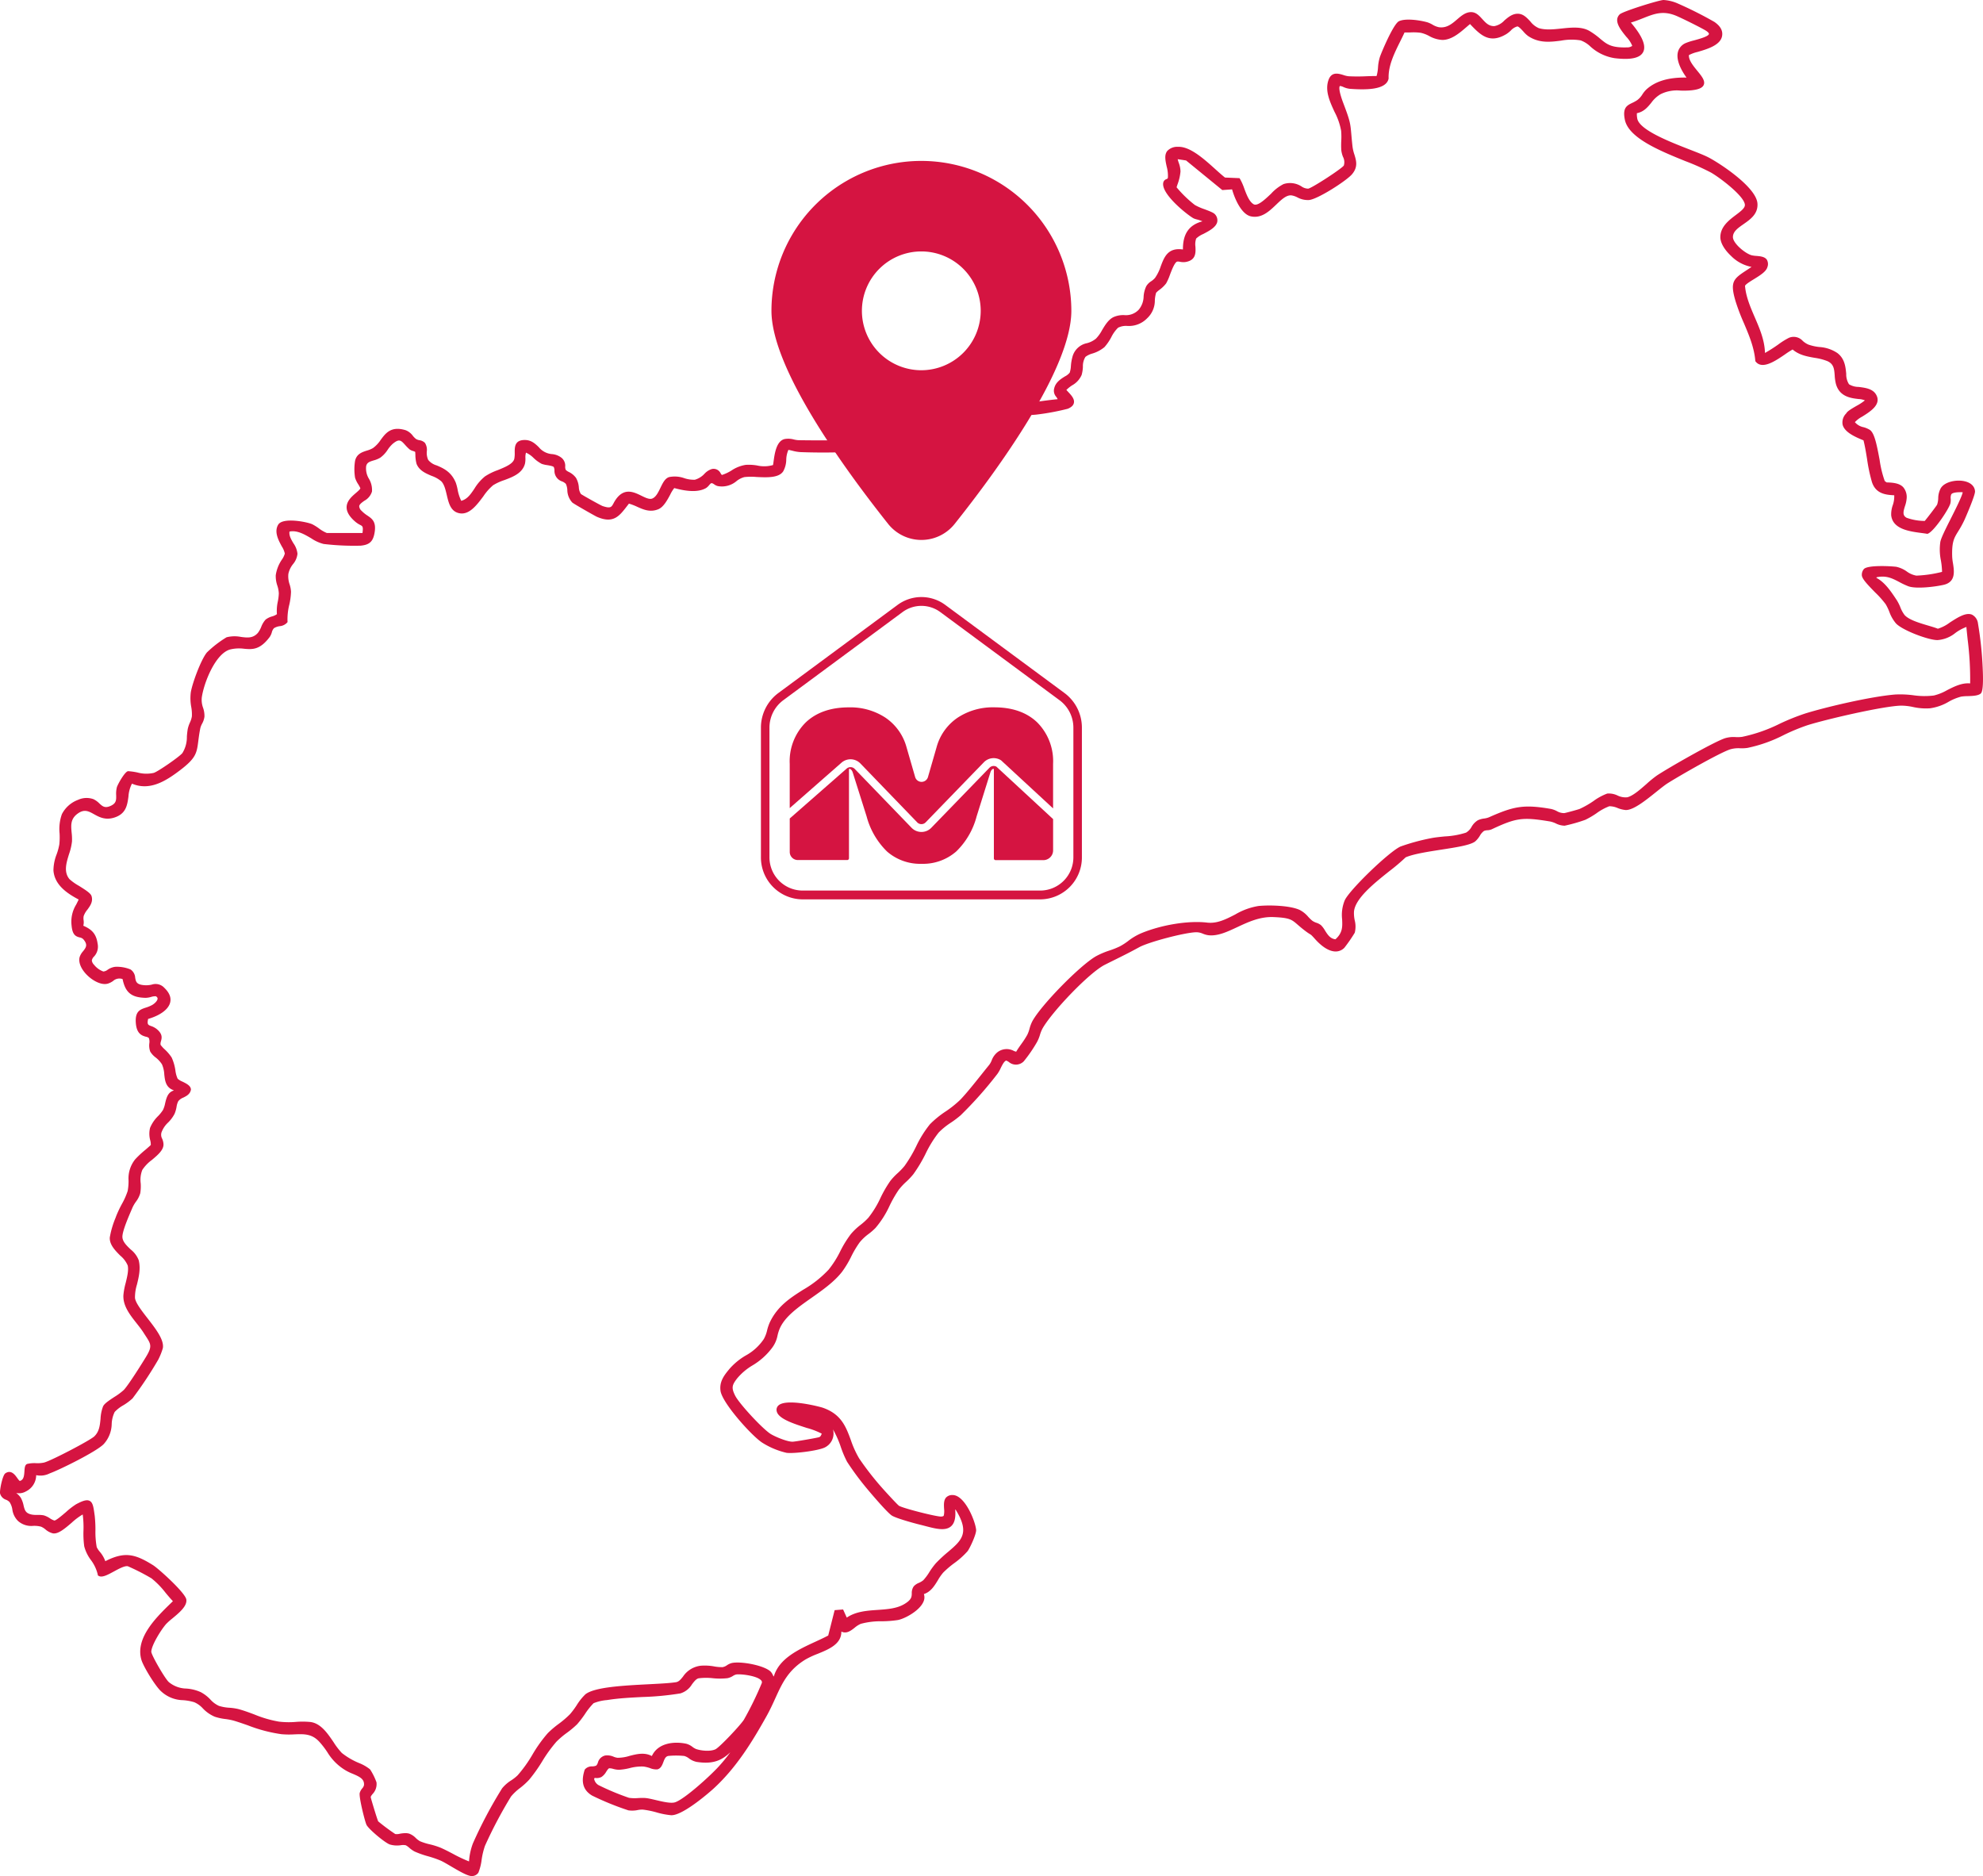 <svg xmlns="http://www.w3.org/2000/svg" xmlns:xlink="http://www.w3.org/1999/xlink" id="Componente_13_1" data-name="Componente 13 &#x2013; 1" width="562.749" height="532.378" viewBox="0 0 562.749 532.378"><defs><clipPath id="clip-path"><rect id="Rect&#xE1;ngulo_92" data-name="Rect&#xE1;ngulo 92" width="562.749" height="532.378" fill="none"></rect></clipPath><clipPath id="clip-path-2"><rect id="Rect&#xE1;ngulo_93" data-name="Rect&#xE1;ngulo 93" width="91.087" height="85.791" fill="none"></rect></clipPath></defs><g id="Grupo_49" data-name="Grupo 49"><g id="Grupo_48" data-name="Grupo 48" clip-path="url(#clip-path)"><path id="Trazado_54" data-name="Trazado 54" d="M562.659,189.521a102.16,102.16,0,0,0-1.333-12.579,3.2,3.2,0,0,0-1.7-2.516c-1.723-.717-4.038.777-6.276,2.22a11.075,11.075,0,0,1-3.407,1.768c-.783-.307-1.769-.6-2.808-.907-2.411-.715-5.41-1.6-6.639-2.979a8.789,8.789,0,0,1-1.212-2.223,13.139,13.139,0,0,0-.984-1.961l-.125-.187c-1.46-2.206-3.26-4.925-5.671-6.169l.044-.172c2.752-.593,4.471.311,6.453,1.352a21.4,21.4,0,0,0,2.564,1.2c2.235.825,7.73.126,10.04-.413,3.464-.811,2.973-3.9,2.616-6.161a14.9,14.9,0,0,1-.217-1.79c-.134-4.241.519-5.3,1.7-7.214a29.234,29.234,0,0,0,1.809-3.3c.03-.066,3.046-6.889,2.971-8.072-.087-1.384-1.139-2.417-2.885-2.836-2.356-.564-5.743.11-6.844,1.974a6.072,6.072,0,0,0-.712,2.828,6.178,6.178,0,0,1-.32,1.831c-.208.406-2.94,3.975-3.509,4.615a15.358,15.358,0,0,1-5.144-.9c-1.214-.678-.963-1.71-.454-3.34a8.34,8.34,0,0,0,.453-2.008,4.332,4.332,0,0,0-.957-3.321c-.994-1.059-2.6-1.319-4.7-1.364l-.54-.38a30.079,30.079,0,0,1-1.456-5.98c-.85-4.588-1.5-7.661-2.771-8.541a6.9,6.9,0,0,0-1.78-.763,4.339,4.339,0,0,1-2.476-1.435,7.926,7.926,0,0,1,2.1-1.585c2.355-1.477,5.579-3.5,3.884-6.3-.979-1.617-3.07-1.881-4.915-2.113a5.276,5.276,0,0,1-2.73-.751,5.229,5.229,0,0,1-.794-2.973c-.18-1.919-.4-4.307-2.538-5.912a10.308,10.308,0,0,0-5.078-1.69,13.818,13.818,0,0,1-3.1-.682,5.778,5.778,0,0,1-1.631-1.06,3.457,3.457,0,0,0-3.9-.876,21.061,21.061,0,0,0-3.071,1.923,42.8,42.8,0,0,1-3.739,2.382c-.092-3.63-1.513-6.922-2.89-10.111-1.243-2.879-2.529-5.857-2.77-8.907.048-.4,1.514-1.306,2.484-1.9,1.71-1.051,3.478-2.138,3.847-3.4a2.449,2.449,0,0,0-.145-2.147c-.6-.871-1.862-.98-2.977-1.076a7.8,7.8,0,0,1-1.379-.193c-1.842-.533-5.268-3.391-5.267-5.156,0-1.564,1.4-2.54,3.016-3.67,1.948-1.361,4.157-2.9,3.945-5.865-.338-4.709-10.976-11.58-13.956-13.1-1.185-.607-3.072-1.341-5.258-2.191-5.591-2.175-14.039-5.462-14.864-8.653a6.361,6.361,0,0,1-.136-1.669c1.975-.395,3.049-1.7,4.089-2.967a8.671,8.671,0,0,1,2.657-2.441,10.4,10.4,0,0,1,5.637-1.008,23.528,23.528,0,0,0,2.994-.07c2.132-.216,3.243-.7,3.6-1.565.476-1.149-.593-2.459-1.831-3.974-1.17-1.432-2.492-3.052-2.379-4.462a10.408,10.408,0,0,1,2.465-.9c2.732-.8,6.473-1.891,6.945-4.509.351-1.948-1.057-3.209-2.147-3.987a108.793,108.793,0,0,0-10.769-5.4A11.711,11.711,0,0,0,472.1,0h-.007C470.87,0,460.5,3.234,459.65,4.072c-1.826,1.805.218,4.325,1.859,6.351a8.49,8.49,0,0,1,1.673,2.514.123.123,0,0,1-.025.118,2.435,2.435,0,0,1-1.465.393c-4.461.134-5.707-.9-7.572-2.45a21.513,21.513,0,0,0-3.013-2.192c-2.242-1.319-5.136-1.012-7.937-.715-2.249.239-4.575.486-6.506-.115A6.154,6.154,0,0,1,434.3,6.1c-.935-1.006-1.9-2.044-3.244-2.181-1.721-.176-3.011.924-4.144,1.9A5.121,5.121,0,0,1,424.1,7.406c-1.589.065-2.489-.946-3.464-2.018-.831-.913-1.692-1.858-2.951-1.94-1.644-.114-2.939.995-4.183,2.062-1.452,1.246-2.948,2.535-5.177,2.209a5.755,5.755,0,0,1-1.818-.737,7.365,7.365,0,0,0-1.473-.664c-2.094-.585-6.124-1.185-8.014-.306-1.587.737-5.061,9.019-5.45,10.232a13.083,13.083,0,0,0-.509,2.908,11.819,11.819,0,0,1-.4,2.42c-.971,0-1.958.034-2.916.065a50.179,50.179,0,0,1-5.061,0,6.829,6.829,0,0,1-1.412-.335c-1.457-.448-3.451-1.059-4.3,1.509-.983,2.983.4,6,1.745,8.923A18.533,18.533,0,0,1,380.6,37.14a20.368,20.368,0,0,1,.033,2.836,22.273,22.273,0,0,0,.017,2.72,7.6,7.6,0,0,0,.464,1.791,3.263,3.263,0,0,1,.25,2.473c-.535.879-9.042,6.41-10.115,6.576a3.409,3.409,0,0,1-1.853-.6,5.982,5.982,0,0,0-5.14-.7,12.345,12.345,0,0,0-3.525,2.715c-1.718,1.627-3.851,3.656-4.973,3.006-1.246-.725-1.985-2.687-2.636-4.419a16.09,16.09,0,0,0-1.222-2.759l-.138-.221-4.123-.175c-.8-.625-1.754-1.481-2.756-2.385-3.2-2.886-7.195-6.488-10.571-6.332a3.868,3.868,0,0,0-3.07,1.19c-.863,1.117-.523,2.7-.161,4.374a10.007,10.007,0,0,1,.356,3.154c-.035.267-.123.318-.424.453a1.335,1.335,0,0,0-.833.777c-1.1,3.156,6.807,9.4,8.527,10.341a5.188,5.188,0,0,0,.956.318,11.006,11.006,0,0,1,1.576.53c-3.81,1.013-5.581,3.57-5.536,7.992-4.265-.612-5.3,2.126-6.3,4.778a12.641,12.641,0,0,1-1.6,3.262,5.066,5.066,0,0,1-1.1.968,4.313,4.313,0,0,0-1.4,1.4,8.065,8.065,0,0,0-.759,2.937,6.017,6.017,0,0,1-1.418,3.779,4.98,4.98,0,0,1-4.08,1.5,6.807,6.807,0,0,0-3.1.591c-1.431.732-2.335,2.242-3.209,3.7a10.568,10.568,0,0,1-1.7,2.368,6.6,6.6,0,0,1-2.577,1.306,5.338,5.338,0,0,0-4.144,4,12.9,12.9,0,0,0-.406,2.449,7.556,7.556,0,0,1-.333,1.905,4.049,4.049,0,0,1-1.352,1.072c-1.174.73-2.634,1.639-3.044,3.347a2.6,2.6,0,0,0,.549,2.438,3.446,3.446,0,0,1,.418.687c-2.112.2-4.239.5-6.3.783-2.485.345-5.054.7-7.585.89a31.987,31.987,0,0,1-3.586-.021,23.512,23.512,0,0,0-5,.135c-1.427.259-2.574,1.326-3.787,2.457-1.511,1.408-3.072,2.866-5.187,2.612a67.952,67.952,0,0,1-9.005-5.558,4.6,4.6,0,0,1-.107-3.009c.235-1.4.5-2.981-.932-3.7a2.606,2.606,0,0,0-2.074-.157c-2.164.729-3.811,4.1-4.9,6.335-.261.534-.483.991-.662,1.3-.378.653-.833,1.291-1.274,1.908a22.152,22.152,0,0,0-1.484,2.265,11.191,11.191,0,0,0-.792,2.058c-.431,1.386-.8,2.585-2.082,3.128-5.842.244-11.965.313-18.718.208a6.841,6.841,0,0,1-1.386-.2,6.012,6.012,0,0,0-2.486-.15c-2.459.422-2.967,4.149-3.271,6.377-.052.387-.111.816-.16,1.027a9.046,9.046,0,0,1-4.495.126,13.794,13.794,0,0,0-3.243-.18,10.031,10.031,0,0,0-4.012,1.576,12.294,12.294,0,0,1-2.7,1.28c-.114-.014-.2-.111-.417-.46a2.2,2.2,0,0,0-2.505-1.21,4.8,4.8,0,0,0-2.085,1.349,5.916,5.916,0,0,1-2.713,1.682,8.505,8.505,0,0,1-2.982-.429,8.08,8.08,0,0,0-4.316-.324c-1.172.35-1.806,1.659-2.478,3.045-.627,1.294-1.274,2.631-2.32,3.048-.8.32-1.9-.219-3.067-.789-2.054-1.006-4.611-2.257-6.936.6a9.288,9.288,0,0,0-.969,1.509c-.621,1.14-.852,1.567-3.132.807-.533-.186-5.784-3.121-6.141-3.416a3.791,3.791,0,0,1-.593-1.925,6.331,6.331,0,0,0-.8-2.644,5.48,5.48,0,0,0-2.073-1.7,3.138,3.138,0,0,1-.82-.555,1.958,1.958,0,0,1-.174-.983,2.928,2.928,0,0,0-.969-2.405,5.035,5.035,0,0,0-2.828-1.113,5.383,5.383,0,0,1-3.711-1.976c-1.044-1-2.123-2.024-3.962-2.024h-.026c-2.849.015-2.84,1.99-2.833,3.575a8.2,8.2,0,0,1-.111,1.734c-.322,1.463-2.577,2.379-4.76,3.263a16.671,16.671,0,0,0-3.566,1.759,13.44,13.44,0,0,0-3,3.479c-1.078,1.6-2.014,2.986-3.74,3.452a12.3,12.3,0,0,1-1.048-3.3,14.293,14.293,0,0,0-.485-1.818c-1.289-3.165-3.593-4.147-5.444-4.935a4.753,4.753,0,0,1-2.4-1.564,4.9,4.9,0,0,1-.395-2.407,3.633,3.633,0,0,0-.527-2.417,2.745,2.745,0,0,0-1.563-.759,2.892,2.892,0,0,1-.967-.344,5.668,5.668,0,0,1-.9-.9,4.626,4.626,0,0,0-2.01-1.583c-4.152-1.29-5.715.833-7.1,2.707a9.08,9.08,0,0,1-2.2,2.346,7.182,7.182,0,0,1-1.726.715c-1.371.439-2.926.937-3.367,2.921a15.035,15.035,0,0,0,0,4.771,7.293,7.293,0,0,0,.9,1.872,7.67,7.67,0,0,1,.6,1.117c-.023.287-.693.862-1.231,1.325-1.185,1.018-2.661,2.286-2.663,4.09,0,1.325.8,2.659,2.444,4.076a6.888,6.888,0,0,0,1.409.929c.687.362.886.467.653,2.294H92.763a10.119,10.119,0,0,1-2.294-1.339,14.191,14.191,0,0,0-1.877-1.163c-1.575-.685-8.377-2.011-9.652.148-1.2,2.031.089,4.41,1.028,6.146a5.95,5.95,0,0,1,.858,2.043,5.633,5.633,0,0,1-.816,1.69,10.51,10.51,0,0,0-1.755,4.446,8.285,8.285,0,0,0,.455,2.976,8.043,8.043,0,0,1,.414,2.185,13.877,13.877,0,0,1-.274,2.267,12.331,12.331,0,0,0-.266,3.633,4.357,4.357,0,0,1-1.356.629,5.376,5.376,0,0,0-1.845.9,6.456,6.456,0,0,0-1.248,2.069,7.1,7.1,0,0,1-.958,1.717c-1.4,1.57-2.979,1.371-4.8,1.138a9.317,9.317,0,0,0-4.079.1,30.677,30.677,0,0,0-5.588,4.315c-1.7,2.079-4.157,8.772-4.564,11.331a13.457,13.457,0,0,0,.128,4.127,11.761,11.761,0,0,1,.18,2.661,6.605,6.605,0,0,1-.57,1.8,8.882,8.882,0,0,0-.6,1.77,21.7,21.7,0,0,0-.249,2.184,8.606,8.606,0,0,1-1.263,4.654c-.711.971-7.036,5.348-8.153,5.644A9.616,9.616,0,0,1,39,219.211a18.123,18.123,0,0,0-2.581-.369l-.117-.006-.108.048c-.971.429-2.8,3.738-3.026,4.507a7.44,7.44,0,0,0-.2,2.262c.027,1.407.044,2.336-1.648,3.069-1.585.686-2.237.087-3.138-.743a6.014,6.014,0,0,0-1.654-1.194,5.78,5.78,0,0,0-4.4.2,8.439,8.439,0,0,0-4.566,4.06,12.613,12.613,0,0,0-.654,5.461,19.948,19.948,0,0,1-.064,3.06,16.4,16.4,0,0,1-.753,2.818,12.784,12.784,0,0,0-.925,4.609c.288,4.04,3.716,6.454,7.157,8.266-.242.53-.478.995-.7,1.428a9.231,9.231,0,0,0-1.311,5.941c.239,2.652,1.139,3.091,2.29,3.39a1.818,1.818,0,0,1,1.07.547c1.328,1.563.725,2.33-.111,3.393a4.616,4.616,0,0,0-.971,1.667c-.378,1.507.433,3.424,2.168,5.128,1.572,1.544,3.977,2.88,5.807,2.387a5.094,5.094,0,0,0,1.56-.79,2.664,2.664,0,0,1,2.665-.512c.782,3.843,2.53,5.244,6.565,5.323a6.314,6.314,0,0,0,1.519-.253,3.716,3.716,0,0,1,1.368-.19c.484.3.481.575.479.666-.008.579-.782,1.369-1.525,1.8a9.414,9.414,0,0,1-1.827.757c-1.623.537-3.157,1.046-2.8,4.624.293,2.919,1.837,3.351,2.859,3.638a1.573,1.573,0,0,1,.82.371,3.053,3.053,0,0,1,.13,1.493,5.1,5.1,0,0,0,.25,2.334,5.969,5.969,0,0,0,1.532,1.674,7.976,7.976,0,0,1,1.8,1.943,8.217,8.217,0,0,1,.661,2.872c.19,1.746.4,3.713,2.651,4.491v.091c-1.677.514-2.064,2.156-2.409,3.617a7.672,7.672,0,0,1-.607,1.886,10.825,10.825,0,0,1-1.369,1.715,9.981,9.981,0,0,0-2.305,3.381,7.06,7.06,0,0,0,.057,3.537,4.37,4.37,0,0,1,.151,1.311c-.192.211-.933.852-1.538,1.374A27.887,27.887,0,0,0,38.353,329a8.655,8.655,0,0,0-1.871,5.981,15.193,15.193,0,0,1-.25,2.986,20.377,20.377,0,0,1-1.668,3.74A33.345,33.345,0,0,0,33,345.014l-.229.621a25.538,25.538,0,0,0-1.614,5.523c-.114,2.048,1.528,3.7,2.976,5.16a7.376,7.376,0,0,1,2.108,2.784c.307,1.368-.145,3.208-.58,4.987a19.443,19.443,0,0,0-.641,3.443c-.153,3.041,1.84,5.567,3.769,8.008.717.909,1.394,1.767,1.938,2.624.2.317.392.609.569.881,1.538,2.357,1.951,2.989.208,5.886-1.166,1.937-4.993,8.031-6.354,9.487a17.307,17.307,0,0,1-2.693,2c-1.531,1.009-2.854,1.88-3.214,2.692a11.338,11.338,0,0,0-.71,3.5c-.18,1.865-.349,3.626-1.768,4.992-1.209,1.163-12.267,6.93-14.256,7.433a8.684,8.684,0,0,1-2.268.175,9.07,9.07,0,0,0-2.533.217l-.158.074c-.51.363-.558,1.111-.613,1.976-.092,1.451-.242,2.5-1.314,2.775-.158-.035-.523-.541-.739-.843-.651-.907-1.74-2.424-3.368-1.317-.809.549-1.654,4.827-1.5,5.694a2.578,2.578,0,0,0,1.711,1.809,2.774,2.774,0,0,1,1,.676,5.232,5.232,0,0,1,.773,2.067,5.635,5.635,0,0,0,1.651,3.31A5.667,5.667,0,0,0,9.438,433a7.629,7.629,0,0,1,2.2.227,4.894,4.894,0,0,1,1.242.769,5.154,5.154,0,0,0,2.148,1.138c1.517.227,3.361-1.352,5.312-3.02a17.943,17.943,0,0,1,3.132-2.348,27.722,27.722,0,0,1,.216,4.553,26.561,26.561,0,0,0,.215,4.48,11.147,11.147,0,0,0,1.879,3.874,11.057,11.057,0,0,1,1.958,4.148l.03.233.2.125c.968.6,2.534-.248,4.347-1.232,1.445-.785,3.083-1.679,3.971-1.484a61.888,61.888,0,0,1,6.7,3.43A23.778,23.778,0,0,1,46.994,452c.707.846,1.381,1.651,2.074,2.371l-.64.625c-4.038,3.927-10.141,9.861-8.294,16.038.583,1.948,4,7.553,5.656,8.982a9.376,9.376,0,0,0,6.138,2.45,14.35,14.35,0,0,1,3.2.58,7.128,7.128,0,0,1,2.432,1.749,10.07,10.07,0,0,0,3.371,2.359,14.9,14.9,0,0,0,3.058.668,16.454,16.454,0,0,1,2.34.454c1.349.4,2.714.878,4.033,1.339a42.552,42.552,0,0,0,9.51,2.505,24.966,24.966,0,0,0,3.685.046c2.767-.108,4.951-.191,7.076,2.117a24.126,24.126,0,0,1,2.3,3,15.033,15.033,0,0,0,5.275,5.174,14.339,14.339,0,0,0,1.864.887c2.109.885,3.378,1.544,3.223,3.244a2.113,2.113,0,0,1-.5.911,3.532,3.532,0,0,0-.712,1.3c-.268,1.17,1.492,8.212,1.941,9.07.657,1.256,5.243,5.1,6.631,5.556a7.257,7.257,0,0,0,3.1.2,3.738,3.738,0,0,1,1.4.016,4.624,4.624,0,0,1,.972.695,7.762,7.762,0,0,0,1.535,1.077,26.49,26.49,0,0,0,3.8,1.345,30.328,30.328,0,0,1,3.578,1.231c.7.309,1.791.951,2.95,1.632,2.25,1.32,4.577,2.686,5.787,2.756q.049,0,.1,0a2.216,2.216,0,0,0,1.884-.97,14.486,14.486,0,0,0,.917-3.624,21.353,21.353,0,0,1,.945-3.976,125.629,125.629,0,0,1,7.41-14.021,15.235,15.235,0,0,1,2.553-2.4,21.079,21.079,0,0,0,2.584-2.348,44.391,44.391,0,0,0,3.7-5.209,39.753,39.753,0,0,1,4.052-5.594,24.341,24.341,0,0,1,2.976-2.522,26.86,26.86,0,0,0,2.878-2.408,29.638,29.638,0,0,0,2.225-2.9,19.742,19.742,0,0,1,2.444-3.077,12.835,12.835,0,0,1,3.76-.886l.615-.089c2.969-.452,6.258-.622,9.437-.785a82.045,82.045,0,0,0,10.813-1.021,5.772,5.772,0,0,0,3.306-2.585c.624-.81,1.212-1.574,1.907-1.705a17.226,17.226,0,0,1,4-.024,19.583,19.583,0,0,0,4.154-.009,4.621,4.621,0,0,0,1.561-.635,2.862,2.862,0,0,1,1.009-.429c1.559-.154,5.989.43,7.027,1.724a.726.726,0,0,1,.145.742A93.656,93.656,0,0,1,211.114,488c-.925,1.5-6.879,7.812-8.065,8.393-1.327.651-3.819.489-5.46-.047a4.437,4.437,0,0,1-1.067-.616,4.931,4.931,0,0,0-1.8-.909c-3.49-.726-8.025-.207-9.734,3.5-2.1-1.131-4.339-.555-6.334-.044a11.446,11.446,0,0,1-3.364.538,4.242,4.242,0,0,1-1.143-.3,4.517,4.517,0,0,0-2.38-.353,2.784,2.784,0,0,0-2.1,2.045,2.067,2.067,0,0,1-.481.832,3.027,3.027,0,0,1-1.079.216,2.61,2.61,0,0,0-2.138.879l-.054.117c-.692,2.182-1.225,5.312,2.113,7.288a79.509,79.509,0,0,0,10.3,4.192,7.635,7.635,0,0,0,2.642-.085,6.16,6.16,0,0,1,1.5-.122,24.941,24.941,0,0,1,3.855.787,21.845,21.845,0,0,0,4.127.8c3.5.155,11.858-7.382,11.941-7.458,6.723-6.119,11.313-13.822,15.09-20.56,1.019-1.818,1.8-3.528,2.55-5.18,1.948-4.28,3.631-7.977,8.569-11a24.517,24.517,0,0,1,3.439-1.6c3.188-1.3,6.76-2.762,6.725-6.317,1.467.72,2.719-.259,3.761-1.076a6.857,6.857,0,0,1,1.749-1.117,21.706,21.706,0,0,1,6.044-.728,32.247,32.247,0,0,0,4.448-.344c1.916-.345,6.135-2.57,7.278-5.17a2.963,2.963,0,0,0,.141-2.211c1.95-.608,3.02-2.361,3.974-3.926a13.989,13.989,0,0,1,1.5-2.155,27.023,27.023,0,0,1,3.1-2.657,22.843,22.843,0,0,0,3.828-3.431c.628-.815,2.525-4.853,2.422-6.043-.213-2.472-3.2-9.883-6.671-9.883h-.022a2.387,2.387,0,0,0-1.8.67c-.74.793-.664,2.087-.6,3.228a5.645,5.645,0,0,1-.071,1.84c-.059.221-.124.281-.635.366-1.026.177-10.865-2.316-12.09-3.06-.457-.3-3.992-4.154-4.928-5.229a82.469,82.469,0,0,1-6.374-8.205,27.531,27.531,0,0,1-2.371-5.235c-1.388-3.761-2.7-7.314-7.912-9.139-.922-.323-10.191-2.715-12.565-.711a1.648,1.648,0,0,0-.566,1.615c.37,2.184,4.712,3.581,8.543,4.814a21.063,21.063,0,0,1,4.254,1.629c-.207.519-.358.845-.719.982-.565.215-6.86,1.294-7.568,1.3H224.9c-1.469,0-4.581-1.259-6.085-2.13-2.192-1.27-9.064-8.662-10.211-10.985-1.086-2.2-.869-2.962.563-4.821a16.827,16.827,0,0,1,4.38-3.718,19.145,19.145,0,0,0,5.545-4.961,8.444,8.444,0,0,0,1.554-3.479,11.361,11.361,0,0,1,.579-1.886c1.441-3.472,5.168-6.1,9.113-8.874,3.137-2.209,6.381-4.493,8.614-7.346a28.023,28.023,0,0,0,2.61-4.337,28.033,28.033,0,0,1,2.409-4.043,13.833,13.833,0,0,1,2.546-2.39,17.281,17.281,0,0,0,1.941-1.694,26.823,26.823,0,0,0,4-6.308,34.642,34.642,0,0,1,2.576-4.492,17.068,17.068,0,0,1,2.1-2.266,20.617,20.617,0,0,0,2.065-2.184,40.752,40.752,0,0,0,3.482-5.821,32.247,32.247,0,0,1,3.686-5.979,20.179,20.179,0,0,1,3.529-2.855,29.105,29.105,0,0,0,2.715-2.051,111.588,111.588,0,0,0,10.418-11.729,9.169,9.169,0,0,0,.941-1.636c.433-.876.923-1.869,1.492-2.147.137-.062.483.153.817.367a3.1,3.1,0,0,0,4.256-.186,40.086,40.086,0,0,0,3.787-5.524,10.579,10.579,0,0,0,.8-1.968,9.885,9.885,0,0,1,.689-1.738c2.551-4.625,13.216-15.887,17.72-18.159,1.019-.515,1.962-.982,2.873-1.433,2.221-1.1,4.32-2.141,6.865-3.539,2.745-1.507,13.055-4.215,16.223-4.26a4.587,4.587,0,0,1,1.88.419,6.534,6.534,0,0,0,1.525.424c2.64.315,5.325-.942,8.175-2.273,3.206-1.5,6.517-3.048,10.4-2.871,4.533.2,5.067.666,6.835,2.2.554.48,1.245,1.077,2.2,1.792a13.83,13.83,0,0,0,1.239.846c.369.223.425.257,1.5,1.452,1.13,1.263,3.371,3.392,5.669,3.466a3.433,3.433,0,0,0,2.593-1.042,42.8,42.8,0,0,0,2.955-4.279,7.111,7.111,0,0,0-.01-3.512,9.653,9.653,0,0,1-.212-2.453c.321-3.767,5.746-8.083,10.1-11.55a56.691,56.691,0,0,0,4.571-3.878c2.2-.951,6.211-1.575,10.094-2.178,4.434-.688,8.263-1.282,9.628-2.333a6.667,6.667,0,0,0,1.328-1.612,4.225,4.225,0,0,1,1.171-1.363,3.027,3.027,0,0,1,.983-.2,3.527,3.527,0,0,0,1.159-.245c7.072-3.307,8.784-3.537,16.67-2.235a7.524,7.524,0,0,1,1.552.533,5.88,5.88,0,0,0,2.531.656,44.924,44.924,0,0,0,5.872-1.675,23.774,23.774,0,0,0,3.14-1.835,15.574,15.574,0,0,1,3.666-2.015,6.083,6.083,0,0,1,2.382.52,8,8,0,0,0,2.273.559h.053c2.188,0,5.584-2.722,8.583-5.125,1.262-1.012,2.454-1.967,3.314-2.509,3.25-2.052,14.975-8.793,17.839-9.629a8.366,8.366,0,0,1,2.692-.265,11.2,11.2,0,0,0,2.053-.1,40.563,40.563,0,0,0,10.381-3.691,56.846,56.846,0,0,1,6.61-2.733c5.317-1.688,21.684-5.485,26.666-5.574a16.673,16.673,0,0,1,3.3.38,16.867,16.867,0,0,0,4.842.379A14.175,14.175,0,0,0,553,199.14a14.527,14.527,0,0,1,3.54-1.455,11.876,11.876,0,0,1,1.819-.139c1.424-.047,2.9-.094,3.683-.689.259-.195.948-.717.615-7.336M380.875,260.845c.1,2.139.177,3.84-1.889,5.7-1.5-.154-2.247-1.342-2.971-2.492a7.121,7.121,0,0,0-1.146-1.522,4.191,4.191,0,0,0-1.3-.677,4.47,4.47,0,0,1-1.162-.577,12.092,12.092,0,0,1-1.173-1.133,7.875,7.875,0,0,0-2.408-1.933c-2.809-1.281-8.644-1.42-11.7-1.112a19.019,19.019,0,0,0-6.608,2.418c-2.635,1.352-5.124,2.626-7.945,2.293-5.319-.629-13.076.639-18.872,3.088a16.914,16.914,0,0,0-3.551,2.133,17.005,17.005,0,0,1-2.347,1.519,23.507,23.507,0,0,1-2.9,1.163,22.971,22.971,0,0,0-3.842,1.625c-4.565,2.585-15.755,14.024-18.14,18.545a10.418,10.418,0,0,0-.755,2.03,9.1,9.1,0,0,1-.643,1.751,25.545,25.545,0,0,1-1.708,2.633c-.49.692-1,1.407-1.439,2.151a4.213,4.213,0,0,1-.68-.233,4.253,4.253,0,0,0-4.712.448,5.364,5.364,0,0,0-1.554,2.24,5.517,5.517,0,0,1-.7,1.273c-.653.8-1.393,1.723-2.171,2.7-2.018,2.529-4.307,5.4-6.031,7.191a30.136,30.136,0,0,1-4.189,3.352,27.71,27.71,0,0,0-4.425,3.606A31.178,31.178,0,0,0,260,325.3a38.2,38.2,0,0,1-3.31,5.57,18.833,18.833,0,0,1-1.954,2.044,17.9,17.9,0,0,0-2.052,2.17,33.743,33.743,0,0,0-2.821,4.864A27.566,27.566,0,0,1,246.4,345.6a17.918,17.918,0,0,1-2.173,1.978,17.866,17.866,0,0,0-2.765,2.622,30.933,30.933,0,0,0-3,4.861,28.076,28.076,0,0,1-3.307,5.229,31.152,31.152,0,0,1-7.253,5.718c-3.576,2.273-7.274,4.621-9.463,9.293a13.225,13.225,0,0,0-.734,2.173A9.234,9.234,0,0,1,216.75,380a14.628,14.628,0,0,1-5.105,4.65,18.46,18.46,0,0,0-4.566,3.729c-1.475,1.776-3,3.613-2.6,6.338.511,3.466,8.893,12.783,11.83,14.673a22.177,22.177,0,0,0,6.9,2.883c2.1.275,8.934-.582,10.839-1.511a4.423,4.423,0,0,0,2.415-4.849,2.382,2.382,0,0,0-.076-.3,28.565,28.565,0,0,1,2.255,5.095,29.213,29.213,0,0,0,1.739,4.093,78.713,78.713,0,0,0,5.162,7.046c.682.844,6.132,7.349,7.578,8.248,1.271.79,6.355,2.181,7.964,2.571.5.122,1.011.254,1.514.386,2.91.762,5.658,1.482,7.276.086,1-.862,1.394-2.414,1.2-4.734l.1-.025c4.178,6.642,1.667,8.781-2.106,11.993a39.691,39.691,0,0,0-3.489,3.237,20.4,20.4,0,0,0-1.838,2.508,14.606,14.606,0,0,1-1.722,2.308,5.527,5.527,0,0,1-1.254.752,3.908,3.908,0,0,0-1.46.99,3.279,3.279,0,0,0-.556,2.013c-.027.938-.05,1.749-1.99,2.94-2.2,1.351-4.875,1.536-7.707,1.732-3.033.21-6.163.426-8.751,2.181l-1.042-2.306-2.4.192-1.824,7.2c-1.1.589-2.324,1.152-3.615,1.748-4.849,2.235-10.331,4.761-11.824,9.875-.087-.036-.151-.157-.292-.447a3.029,3.029,0,0,0-.677-1c-1.907-1.736-8.35-2.933-10.958-2.373a4.474,4.474,0,0,0-1.362.628,3.025,3.025,0,0,1-1.274.543,12.3,12.3,0,0,1-2.336-.2,14.952,14.952,0,0,0-3.715-.215,7,7,0,0,0-5.152,3.094c-.632.784-1.132,1.4-1.881,1.571-1.667.283-4.506.43-7.792.6-7.23.372-15.422.794-18.027,2.855a15.665,15.665,0,0,0-2.484,3.115,23.688,23.688,0,0,1-1.9,2.543,27.144,27.144,0,0,1-3.194,2.733,26.827,26.827,0,0,0-3.1,2.639,39.607,39.607,0,0,0-4.361,6.1,37.209,37.209,0,0,1-4.2,5.862,11.791,11.791,0,0,1-1.788,1.411,10.619,10.619,0,0,0-2.607,2.274,125.9,125.9,0,0,0-8.3,15.653,17.6,17.6,0,0,0-1.094,5.093,40.275,40.275,0,0,1-4.562-2.154c-1.11-.582-2.256-1.183-3.426-1.7a20.838,20.838,0,0,0-3.171-1,16.533,16.533,0,0,1-2.729-.862,5.792,5.792,0,0,1-1.212-.917,5.139,5.139,0,0,0-1.9-1.258,4.164,4.164,0,0,0-1.075-.132,9.378,9.378,0,0,0-1.574.171,3.349,3.349,0,0,1-1.285.084,56.72,56.72,0,0,1-4.836-3.594c-.277-.519-2.06-6.409-2.126-6.848-.013-.232.237-.549.526-.918a4.038,4.038,0,0,0,1.106-3.336,17.761,17.761,0,0,0-1.817-3.652,12.066,12.066,0,0,0-3.168-1.817A20.123,20.123,0,0,1,97,497.439a20.152,20.152,0,0,1-2.331-3.045c-1.709-2.52-3.646-5.378-6.589-5.736a23.224,23.224,0,0,0-4.132-.025,23.83,23.83,0,0,1-4.819-.084,32.684,32.684,0,0,1-6.937-2.024c-1.454-.545-2.959-1.11-4.553-1.538a15.374,15.374,0,0,0-2.5-.371,12.2,12.2,0,0,1-3.018-.535,7.438,7.438,0,0,1-2.408-1.79A10.667,10.667,0,0,0,57,480.2a11.858,11.858,0,0,0-4.144-1.031,8.026,8.026,0,0,1-4.927-1.82c-1.085-.931-5-7.718-4.994-8.644.068-1.864,2.761-6.194,4.191-7.83a17.893,17.893,0,0,1,1.784-1.6c1.988-1.65,4.24-3.519,3.968-5.374-.28-1.906-7.892-8.774-9.448-9.746-5.153-3.218-8.077-3.914-13.544-1.131a8.612,8.612,0,0,0-1.586-2.7,6,6,0,0,1-.851-1.291,24.177,24.177,0,0,1-.365-4.9,36.313,36.313,0,0,0-.2-3.957l-.065-.462c-.291-2.083-.466-3.34-1.386-3.808-.866-.441-2.106.042-3.833.961a20.547,20.547,0,0,0-2.866,2.215c-1.119.956-2.811,2.4-3.3,2.407a4.832,4.832,0,0,1-1.264-.626,6.323,6.323,0,0,0-1.751-.845,8.091,8.091,0,0,0-1.777-.119,8.436,8.436,0,0,1-1.5-.08c-1.894-.339-2.116-1.242-2.452-2.608a7.793,7.793,0,0,0-.8-2.206,5.492,5.492,0,0,0-1.149-1.218l-.138-.12a3.868,3.868,0,0,0,2.75-.441,5.167,5.167,0,0,0,2.915-4.614,5.784,5.784,0,0,0,3.816-.495c2.963-1.077,13.252-6.175,15.328-8.3a8.689,8.689,0,0,0,2.287-5.751,8.495,8.495,0,0,1,.846-3.39,10.225,10.225,0,0,1,2.458-1.9,15.984,15.984,0,0,0,2.605-1.94,110.4,110.4,0,0,0,7.31-11.017,18.49,18.49,0,0,0,1.3-3.271c.385-2.36-2.031-5.469-4.367-8.476-1.671-2.153-3.4-4.378-3.544-5.76a12.254,12.254,0,0,1,.557-3.777c.519-2.12,1.108-4.523.493-6.936a7.14,7.14,0,0,0-2.271-3.031c-1.2-1.146-2.434-2.331-2.346-3.768.106-1.706,1.646-5.293,2.567-7.436l.324-.755a10.082,10.082,0,0,1,.93-1.574,7.381,7.381,0,0,0,1.24-2.427,12.017,12.017,0,0,0,.123-2.86A7.642,7.642,0,0,1,40.382,332a10.97,10.97,0,0,1,2.729-2.842c1.618-1.361,3.291-2.768,3.288-4.382a4.166,4.166,0,0,0-.388-1.646,2.362,2.362,0,0,1-.191-1.755,7.247,7.247,0,0,1,1.9-2.844,9.843,9.843,0,0,0,1.816-2.452,8.605,8.605,0,0,0,.565-1.967,5.177,5.177,0,0,1,.5-1.635,3.448,3.448,0,0,1,1.429-1.011c.9-.452,1.929-.964,2.154-2.258-.01-1.1-1.292-1.724-2.423-2.279a4.626,4.626,0,0,1-1.344-.814,8.039,8.039,0,0,1-.64-2.341,13.313,13.313,0,0,0-1.056-3.67,12.191,12.191,0,0,0-1.988-2.325,8.972,8.972,0,0,1-1.164-1.286,2.15,2.15,0,0,1,.113-1.026c.241-.9.539-2.015-1.226-3.462a5.145,5.145,0,0,0-1.587-.84c-.835-.309-1.176-.435-.833-2.02,2.677-.755,5.642-2.338,6.242-4.621.362-1.381-.18-2.784-1.612-4.173a3.38,3.38,0,0,0-3.6-.94,7.273,7.273,0,0,1-1.7.182c-2.63-.092-2.785-.949-3-2.136a3.04,3.04,0,0,0-1.308-2.342,10.076,10.076,0,0,0-4.389-.758,4.8,4.8,0,0,0-2.128.838,2.309,2.309,0,0,1-1.213.493,5.98,5.98,0,0,1-2.632-1.9,2.1,2.1,0,0,1-.634-1.213,2.011,2.011,0,0,1,.6-1.113,4.091,4.091,0,0,0,1.041-3.673c-.4-2.884-1.737-4.079-4.059-5.091a3.979,3.979,0,0,0,.078-1.587,3.405,3.405,0,0,1,.02-1.138,5.792,5.792,0,0,1,1.042-1.813c.788-1.074,1.682-2.29,1.2-3.862-.239-.787-1.511-1.627-3.579-2.918a15.01,15.01,0,0,1-2.688-1.9c-1.7-2.051-.893-4.636-.117-7.138a16.054,16.054,0,0,0,.83-3.571,15.8,15.8,0,0,0-.1-2.478c-.2-2.142-.369-3.991,1.852-5.507,1.8-1.232,2.99-.574,4.491.26,1.539.855,3.455,1.92,6.321.759,2.839-1.149,3.156-3.506,3.462-5.785a9.214,9.214,0,0,1,.993-3.642c5.095,2.163,9.694-.81,13.619-3.785,4.588-3.477,4.77-4.9,5.209-8.32.132-1.024.28-2.184.574-3.661a5.463,5.463,0,0,1,.493-1.236,5.539,5.539,0,0,0,.677-2.015,7.077,7.077,0,0,0-.395-2.523,6.6,6.6,0,0,1-.363-2.9c.585-4.167,3.873-12.524,8.074-13.64a10.8,10.8,0,0,1,3.963-.194c2.282.2,4.44.379,7.224-3.326a4.478,4.478,0,0,0,.613-1.325,2.693,2.693,0,0,1,.613-1.19,4.148,4.148,0,0,1,1.6-.569,3.233,3.233,0,0,0,2.175-1.061l.085-.142-.018-.164a17.127,17.127,0,0,1,.5-4.7,18.78,18.78,0,0,0,.491-3.7,8.125,8.125,0,0,0-.393-2.092,6.966,6.966,0,0,1-.357-2.971,6.62,6.62,0,0,1,1.316-2.77,5.447,5.447,0,0,0,1.271-2.948,6.247,6.247,0,0,0-1.15-2.98c-.664-1.125-1.293-2.192-1.114-3.313,2.134-.462,4.282.8,6.186,1.921a11.105,11.105,0,0,0,3.5,1.592,73.717,73.717,0,0,0,10.484.483c2.562-.24,3.568-1.192,3.99-3.777.494-3.036-.741-3.878-2.048-4.771a9.147,9.147,0,0,1-1.665-1.353,1.865,1.865,0,0,1-.663-1.3c.053-.535.732-1.024,1.451-1.542a4.457,4.457,0,0,0,2.171-2.62,6.219,6.219,0,0,0-.853-3.611,5.647,5.647,0,0,1-.8-3.587c.222-1.016.915-1.27,2.121-1.633a7.167,7.167,0,0,0,1.876-.769,8.269,8.269,0,0,0,2.118-2.267,8.916,8.916,0,0,1,1.4-1.651c1.869-1.563,2.357-1.024,3.534.275a13.986,13.986,0,0,0,1.235,1.247,2.864,2.864,0,0,0,1.018.491,2.358,2.358,0,0,1,.617.259c.021.165.039.514.052.8a10.051,10.051,0,0,0,.332,2.577c.742,1.924,2.627,2.722,4.29,3.426a8.635,8.635,0,0,1,2.71,1.522c.861.856,1.222,2.4,1.572,3.883.515,2.194,1.046,4.463,3.192,5.1,3,.9,5.229-2.087,7.2-4.718a14.869,14.869,0,0,1,2.771-3.136,14.9,14.9,0,0,1,3.159-1.449c2.417-.9,5.157-1.929,5.879-4.681a6.992,6.992,0,0,0,.124-1.557,4.6,4.6,0,0,1,.16-1.559,7.181,7.181,0,0,1,2.165,1.518,10.1,10.1,0,0,0,2.3,1.668,7.7,7.7,0,0,0,1.526.353c.641.107,1.716.288,1.9.564a2.45,2.45,0,0,1,.19.922,3.153,3.153,0,0,0,2.224,3.166,3.182,3.182,0,0,1,1.009.67,4.743,4.743,0,0,1,.416,1.742,5.336,5.336,0,0,0,1.4,3.544c.4.384,6.476,3.831,6.984,4.054,4.645,2.036,6.347-.167,8.5-2.958q.291-.379.6-.776a15.687,15.687,0,0,1,2.344.9c1.8.8,3.669,1.638,5.978.7,1.493-.606,2.555-2.586,3.408-4.179a9.408,9.408,0,0,1,1.137-1.837c4.069,1.123,7.009,1.129,8.982.02a3.622,3.622,0,0,0,.891-.82c.206-.237.463-.533.62-.572.241-.062.479.081.842.323a2.839,2.839,0,0,0,1.041.494,6.425,6.425,0,0,0,5.32-1.444,5.965,5.965,0,0,1,2.2-1.114,17.629,17.629,0,0,1,3.445-.029c2.973.142,6.344.3,7.584-1.622a7.058,7.058,0,0,0,.853-3.291,7.37,7.37,0,0,1,.614-2.785c.363.065.742.156,1.139.251a11.274,11.274,0,0,0,2.3.388,174.216,174.216,0,0,0,17.713-.253c4.138-.388,4.751-2.324,5.461-4.567a15.138,15.138,0,0,1,1.006-2.582c.93-1.769,2.167-3.7,3.362-5.568.486-.76.983-1.536,1.455-2.3.007.153.012.306.017.457a4.72,4.72,0,0,0,1.453,3.841c.947.9,8.611,5.779,10.01,5.952,4.359.541,5.735-.816,7.331-2.385a12.361,12.361,0,0,1,2.738-2.185c1.32-.742,6.383-.8,10.451-.851,2.376-.028,4.618-.055,5.957-.207a68.618,68.618,0,0,0,8.884-1.652c1.018-.422,1.586-.962,1.736-1.652.245-1.121-.726-2.168-1.506-3.009l-.627-.676a9.873,9.873,0,0,1,1.628-1.31,6.179,6.179,0,0,0,2.706-2.955,9.9,9.9,0,0,0,.357-2.3,5,5,0,0,1,.726-2.831,5.837,5.837,0,0,1,1.937-.935,9.764,9.764,0,0,0,3.456-1.826,14.371,14.371,0,0,0,1.935-2.816,9.972,9.972,0,0,1,1.922-2.688,5,5,0,0,1,2.6-.509,7.2,7.2,0,0,0,5.671-2.189,6.824,6.824,0,0,0,2.167-5,9.034,9.034,0,0,1,.366-2.231,6.573,6.573,0,0,1,.909-.8,9.186,9.186,0,0,0,1.933-1.852,14.951,14.951,0,0,0,1.084-2.453c.545-1.43,1.37-3.59,2.074-3.739a2.633,2.633,0,0,1,.774.061,4.59,4.59,0,0,0,1.511.072c3.061-.478,2.956-2.636,2.87-4.37a4.994,4.994,0,0,1,.212-2.3,6.785,6.785,0,0,1,1.99-1.281c1.716-.9,3.661-1.92,3.992-3.455a2.482,2.482,0,0,0-.6-2.088c-.375-.479-1.389-.879-3.014-1.491a16.445,16.445,0,0,1-2.726-1.193,32.94,32.94,0,0,1-5.2-5.029c.04-.157.148-.489.246-.786a14.191,14.191,0,0,0,.861-3.686,7.245,7.245,0,0,0-.486-2.457,9.963,9.963,0,0,1-.313-1.052l2.381.362,10.277,8.4,2.783-.194c.724,2.6,2.617,7.065,5.34,7.659,3.008.656,5.232-1.469,7.193-3.347,1.5-1.434,2.919-2.793,4.376-2.6a5.631,5.631,0,0,1,1.62.559,6.23,6.23,0,0,0,3.264.754c2.446-.174,10.676-5.47,12.242-7.318,1.757-2.075,1.2-3.871.667-5.607a11.931,11.931,0,0,1-.519-2.169c-.168-1.505-.266-2.625-.345-3.53-.273-3.113-.331-3.761-2.228-8.745-1.485-3.9-1.182-4.772-1.053-4.945.015-.02.044-.051.159-.044a3.613,3.613,0,0,1,.88.286,5.9,5.9,0,0,0,1.794.507c4.391.328,10.315.39,11.017-2.859l.013-.06,0-.061c-.123-3.585,1.61-7.08,3.285-10.459.427-.859.848-1.708,1.233-2.549.567.02,1.14,0,1.7-.01a15.323,15.323,0,0,1,2.916.109,9.136,9.136,0,0,1,2.361.9,8.487,8.487,0,0,0,3.845,1.127c2.6-.066,4.824-1.99,6.791-3.689.332-.286.654-.564.97-.825,2.943,3.117,5.536,5.725,10.32,2.841a8.049,8.049,0,0,0,1.246-.991,3.883,3.883,0,0,1,1.87-1.175c.39.01,1.181.874,1.705,1.445a8.517,8.517,0,0,0,1.288,1.241c3.157,2.139,6.336,1.738,9.407,1.348a16.04,16.04,0,0,1,5.547-.075,7.808,7.808,0,0,1,2.714,1.682,13.208,13.208,0,0,0,6.979,3.374c4.528.537,7.162-.029,8.051-1.73.926-1.769-.244-4.585-3.477-8.378,1.263-.372,2.389-.819,3.484-1.253,3.221-1.276,5.765-2.285,9.7-.532,1.867.832,5.884,2.818,7.74,3.864,1.219.687,1.237,1.072,1.229,1.142-.086.7-2.773,1.437-4.218,1.832a16.883,16.883,0,0,0-2.355.751,3.788,3.788,0,0,0-2.254,2.651c-.565,2.524,1.34,5.609,2.464,7.153-5.077-.1-8.833,1.023-11.413,3.393a7.821,7.821,0,0,0-1.1,1.364,5.926,5.926,0,0,1-1.44,1.617,9.775,9.775,0,0,1-1.43.8c-1.517.734-2.828,1.369-2.111,4.812,1.082,5.2,10.035,8.83,17.228,11.747a64.927,64.927,0,0,1,7.237,3.237c2.8,1.628,9.626,6.873,9.594,9.213-.011.888-1.235,1.809-2.531,2.786-1.96,1.476-4.4,3.314-4.433,6.267-.018,1.6,1.1,3.565,3.064,5.4a11.072,11.072,0,0,0,5.8,3.093,1.185,1.185,0,0,0-.123.074c-.535.366-1.028.689-1.478.984-3.667,2.4-4.559,3.26-2.92,8.768a59.288,59.288,0,0,0,2.333,6.118c1.436,3.384,2.921,6.883,3.24,10.657l.013.148.092.117c1.876,2.368,5.629-.2,8.372-2.075a23.329,23.329,0,0,1,2.119-1.354c1.826,1.574,4.056,1.972,6.216,2.358a15.9,15.9,0,0,1,3.635.935c1.839.819,1.949,2.246,2.087,4.053a12.658,12.658,0,0,0,.347,2.419c1.01,3.66,4.266,4.039,6.421,4.29a5.427,5.427,0,0,1,1.8.38,14.416,14.416,0,0,1-2.375,1.56c-1.6.928-2.615,1.542-2.923,2.142a3.583,3.583,0,0,0-1.023,3.178c.526,2.194,3.658,3.537,5.925,4.463.414,1.609.712,3.439,1,5.209a47.628,47.628,0,0,0,1.389,6.606c1.078,3.361,3.919,3.657,6.333,3.772a7.477,7.477,0,0,1-.427,2.846,7.642,7.642,0,0,0-.431,2.884c.475,3.9,5.165,4.521,8.589,4.974.56.073,1.085.143,1.55.222l.132.023.125-.047c1.725-.643,5.825-6.757,6.376-8.524a4.161,4.161,0,0,0,.111-1.364,2.542,2.542,0,0,1,.153-1.256c.364-.641,2.219-.654,3.257-.621-.187,1.144-2.065,4.873-3.342,7.41-1.512,3-2.818,5.6-3.009,6.688a15.207,15.207,0,0,0,.158,5.242,21.468,21.468,0,0,1,.329,3.262,34.764,34.764,0,0,1-7.279,1.064,6.439,6.439,0,0,1-2.739-1.182,8.1,8.1,0,0,0-2.941-1.317c-.855-.145-8.211-.641-9.26.676a2.517,2.517,0,0,0-.546,1.658c0,1,1.433,2.533,3.785,4.935a26.914,26.914,0,0,1,2.989,3.352,14.981,14.981,0,0,1,1.022,2.122,10.676,10.676,0,0,0,1.887,3.312c1.812,1.95,9.167,4.733,11.743,4.733h.076a9.049,9.049,0,0,0,5.054-2.028,12.431,12.431,0,0,1,2.81-1.57,1.234,1.234,0,0,0,.3-.156c.112,1.2.237,2.392.361,3.586a89.452,89.452,0,0,1,.713,12.467c-2.339-.224-4.56.907-6.536,1.913a14.229,14.229,0,0,1-3.765,1.517,21.781,21.781,0,0,1-5.861-.076,28.151,28.151,0,0,0-5.172-.2c-6.867.571-19.442,3.511-25.434,5.368a63.949,63.949,0,0,0-7.267,2.916,43.97,43.97,0,0,1-10.645,3.719,9.286,9.286,0,0,1-1.859.074,8.332,8.332,0,0,0-3.02.32c-3.225,1.052-16.462,8.643-19.381,10.612a32.04,32.04,0,0,0-2.91,2.375c-1.809,1.588-3.859,3.386-5.439,3.771a5.148,5.148,0,0,1-2.786-.508,5.711,5.711,0,0,0-2.916-.546,15.994,15.994,0,0,0-3.893,2.115,25.74,25.74,0,0,1-3.965,2.259c-.606.219-3.928,1.128-4.343,1.173a4,4,0,0,1-2.1-.567,6.624,6.624,0,0,0-1.715-.625c-7.754-1.337-10.556-.729-17.594,2.4a5.566,5.566,0,0,1-1.324.327,5.886,5.886,0,0,0-1.782.495,5.157,5.157,0,0,0-1.788,1.874,4.193,4.193,0,0,1-1.573,1.639A23.289,23.289,0,0,1,410,237.355c-1.452.146-2.823.282-3.912.508A58.846,58.846,0,0,0,397.5,240.2c-3.112,1.3-14.545,12.312-15.888,15.3a10.907,10.907,0,0,0-.739,5.349M207.264,497.237a45.988,45.988,0,0,1-3.176,3.915c-2.45,2.73-10.075,9.647-12.624,10.323-1.193.317-3.4-.2-5.35-.662-.945-.223-1.838-.434-2.562-.536a8.715,8.715,0,0,0-1.194-.073c-.416,0-.832.02-1.242.04a11.255,11.255,0,0,1-2.618-.072,70.766,70.766,0,0,1-8.663-3.614,2.673,2.673,0,0,1-1.212-1.656.474.474,0,0,1,.16-.379l.138.012a2.953,2.953,0,0,0,1.791-.289,4.417,4.417,0,0,0,1.342-1.5c.272-.418.581-.891.832-.952a3.739,3.739,0,0,1,1.121.17,6.334,6.334,0,0,0,1.723.252,16.663,16.663,0,0,0,2.947-.469,13.13,13.13,0,0,1,3.93-.45,9.776,9.776,0,0,1,1.843.44,4.65,4.65,0,0,0,2.1.368c1.01-.251,1.375-1.215,1.7-2.066.375-.992.657-1.6,1.4-1.748a22.652,22.652,0,0,1,4.538.011,3.928,3.928,0,0,1,1.32.675,5.44,5.44,0,0,0,2.2,1.008c4.7.733,7.191-.484,9.565-2.751" transform="translate(0)" fill="#d51441"></path></g></g><g id="Grupo_51" data-name="Grupo 51" transform="translate(215.942 169.426)"><g id="Grupo_50" data-name="Grupo 50" transform="translate(0 0)" clip-path="url(#clip-path-2)"><path id="Trazado_55" data-name="Trazado 55" d="M79.411,85.791H11.679A11.894,11.894,0,0,1,0,73.721V37.1a12.219,12.219,0,0,1,4.886-9.819L38.752,2.252a11.374,11.374,0,0,1,13.586,0L86.2,27.277A12.219,12.219,0,0,1,91.086,37.1V73.721A11.892,11.892,0,0,1,79.407,85.791M40.16,4.287,6.3,29.312A9.692,9.692,0,0,0,2.42,37.1V73.721a9.428,9.428,0,0,0,9.259,9.568H79.411a9.428,9.428,0,0,0,9.257-9.568V37.1a9.691,9.691,0,0,0-3.874-7.783L50.93,4.287a9.017,9.017,0,0,0-10.77,0" transform="translate(0 0)" fill="#d51441"></path><path id="Trazado_56" data-name="Trazado 56" d="M65.065,37.845a1.664,1.664,0,0,0-1.967.321L46.593,55.2a3.9,3.9,0,0,1-5.6-.006L24.873,38.5a1.668,1.668,0,0,0-2.305-.094L6.423,52.559v9.5a2.292,2.292,0,0,0,2.291,2.291H22.739a.5.5,0,0,0,.494-.5V38.614c0-.307.764-.141,1.086.948l3.917,12.4a21.7,21.7,0,0,0,5.811,9.98,14.294,14.294,0,0,0,9.8,3.48,14.324,14.324,0,0,0,9.82-3.5,21.468,21.468,0,0,0,5.791-9.959l3.894-12.445c.321-1.078,1-1.18,1-.9V63.88a.5.5,0,0,0,.5.5H78.383A2.778,2.778,0,0,0,81.161,61.6v-8.87Z" transform="translate(1.754 10.281)" fill="#d51441"></path><path id="Trazado_57" data-name="Trazado 57" d="M21.107,40.3a3.888,3.888,0,0,1,5.373.22L42.6,57.225a1.668,1.668,0,0,0,2.4,0L61.5,40.192a3.88,3.88,0,0,1,4.793-.637l.1.06L81.161,53.264V40.621a15.6,15.6,0,0,0-4.505-11.763C73.7,26.022,69.6,24.584,64.478,24.584a18.175,18.175,0,0,0-10.387,2.928,14.811,14.811,0,0,0-6,8.416l-2.435,8.439a1.893,1.893,0,0,1-3.638,0l-2.439-8.431a14.85,14.85,0,0,0-5.983-8.413,18.145,18.145,0,0,0-10.41-2.928c-5.118,0-9.226,1.435-12.207,4.265A15.519,15.519,0,0,0,6.423,40.631V53.183Z" transform="translate(1.748 6.711)" fill="#d51441"></path></g></g><g id="noun-location-7583222" transform="translate(208.48 45.664)"><path id="Trazado_58" data-name="Trazado 58" d="M52.985,0A42.533,42.533,0,0,0,10.449,42.536c0,16.342,20.564,44.679,33.1,60.454a12.061,12.061,0,0,0,16.952,1.953,12.274,12.274,0,0,0,1.953-1.953c12.54-15.754,33.1-44.112,33.1-60.454A42.6,42.6,0,0,0,52.985,0Zm0,59.4A16.857,16.857,0,1,1,69.832,42.535,16.877,16.877,0,0,1,52.985,59.4Z" transform="translate(0 0)" fill="#d51441"></path></g></svg>